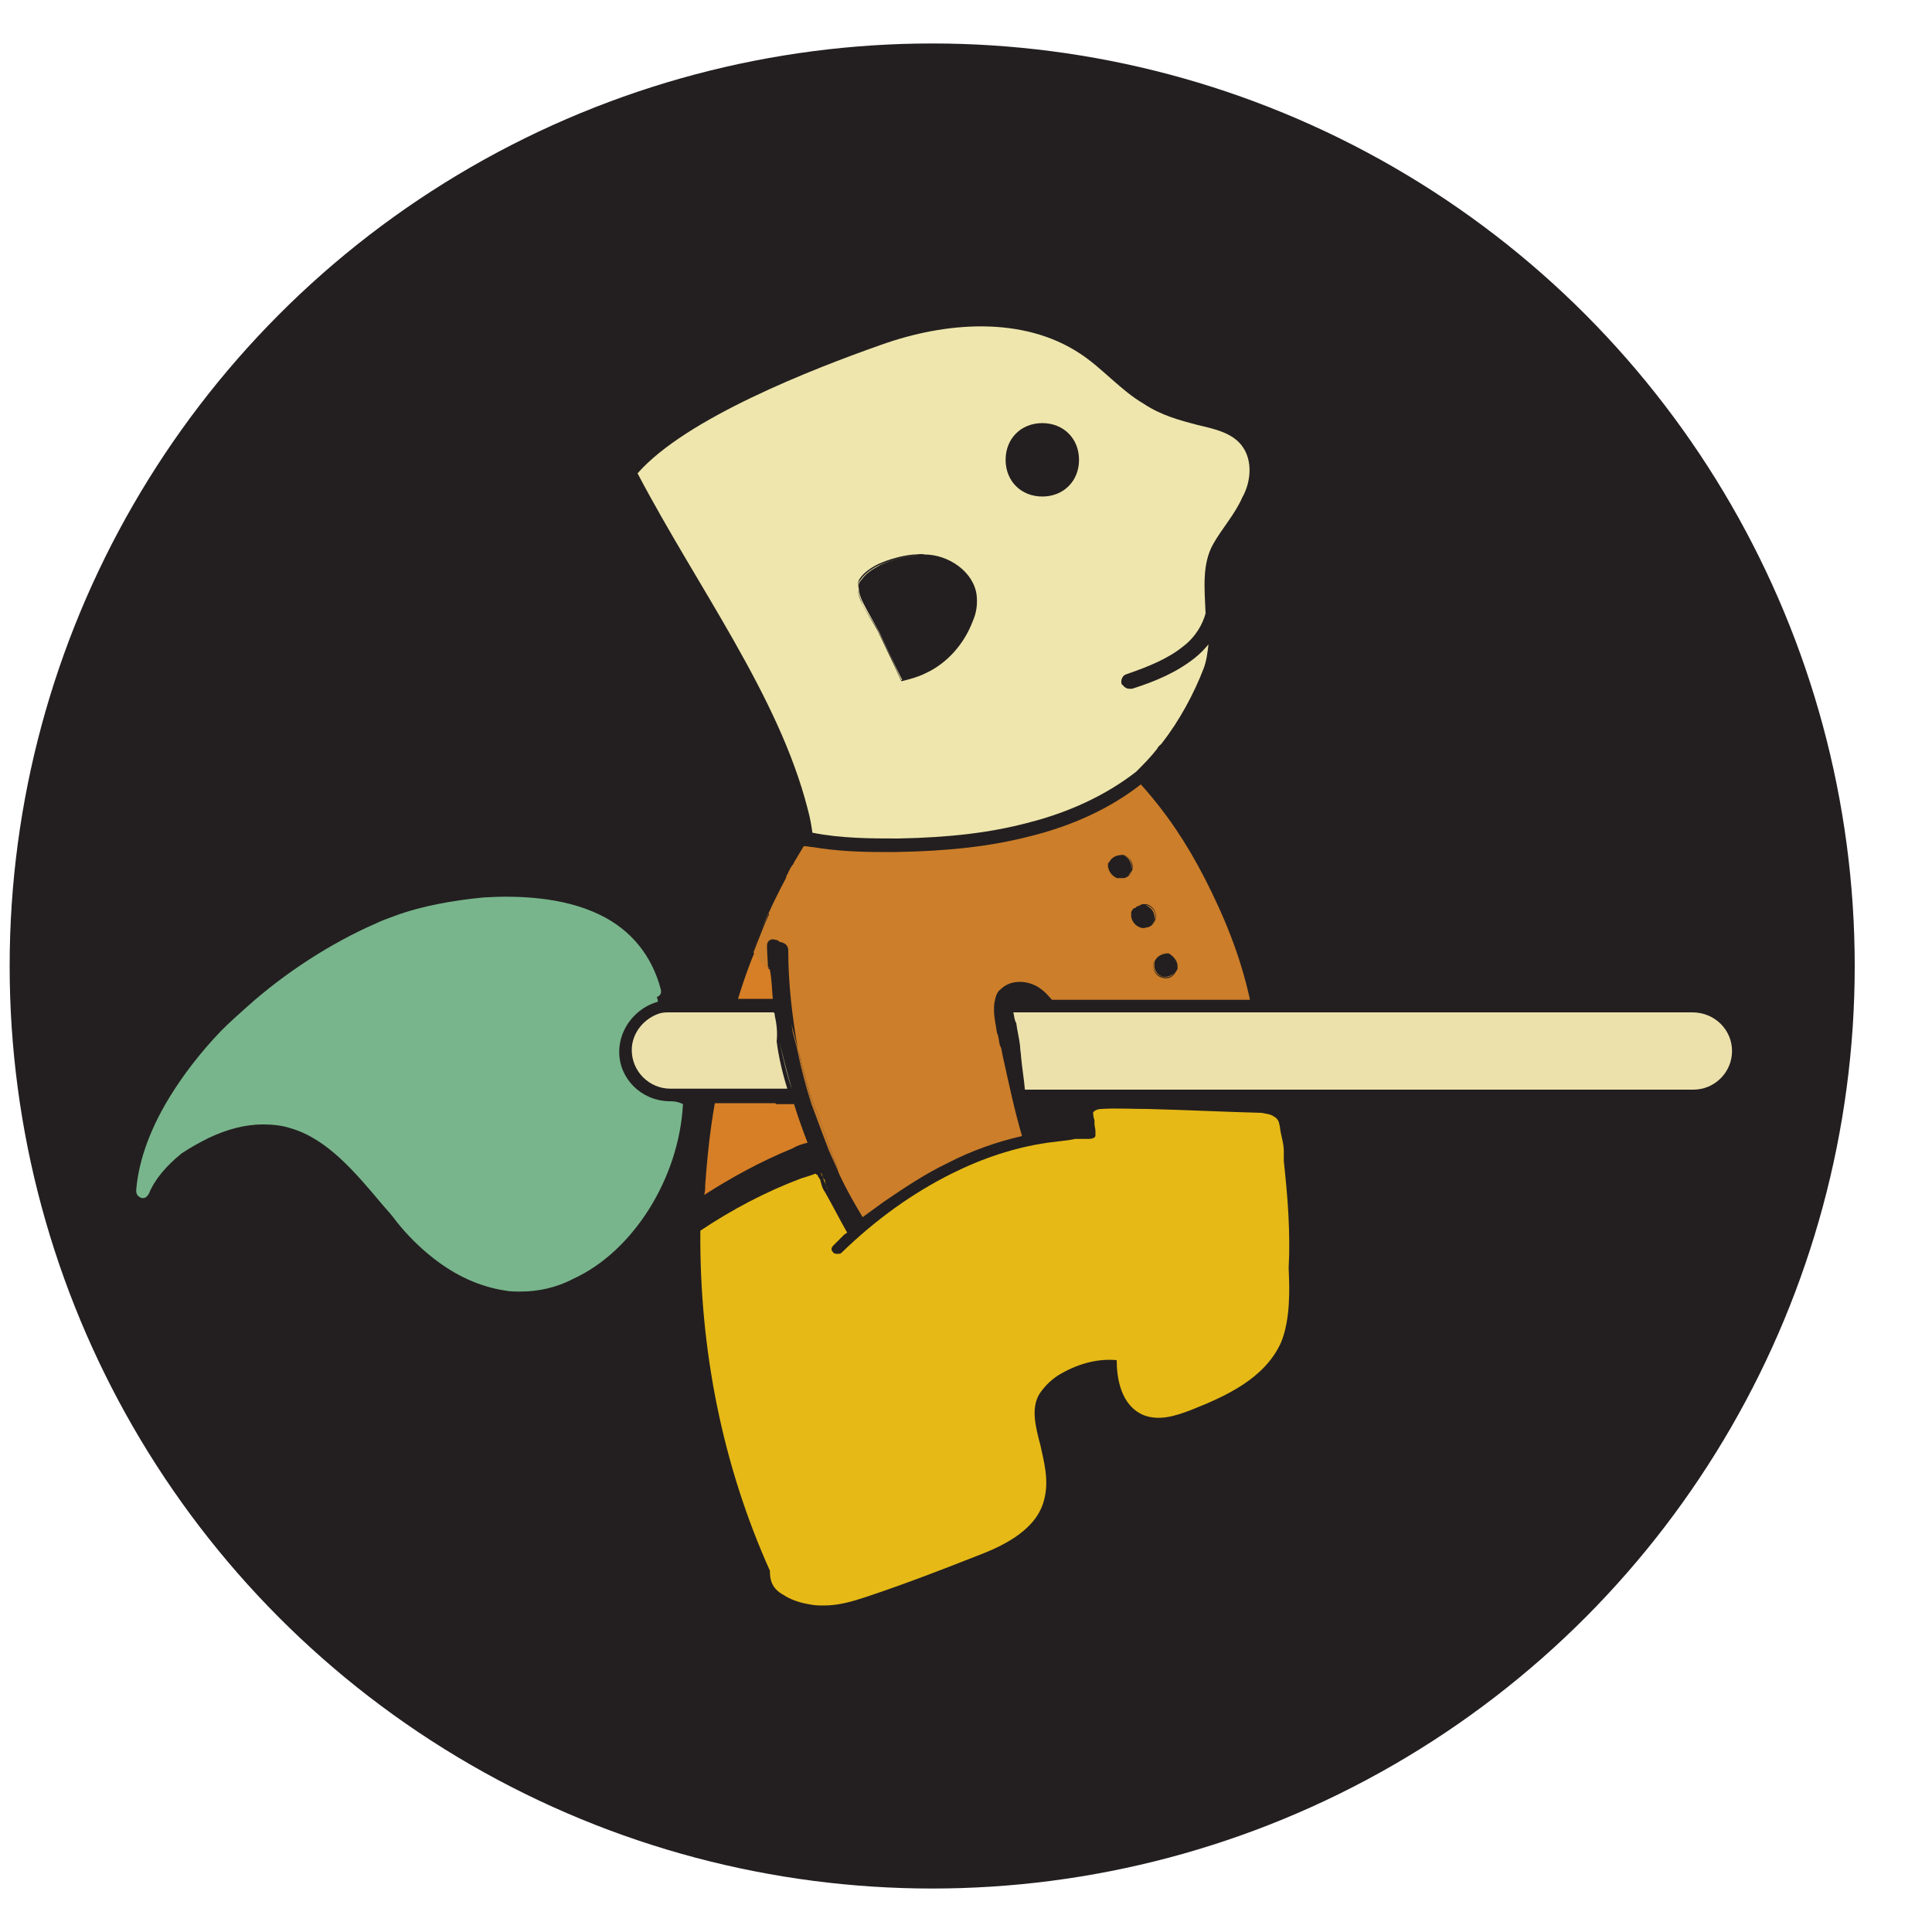 <?xml version="1.0" encoding="utf-8"?>
<!-- Generator: Adobe Illustrator 23.0.3, SVG Export Plug-In . SVG Version: 6.00 Build 0)  -->
<svg version="1.1" id="Layer_1" xmlns="http://www.w3.org/2000/svg" xmlns:xlink="http://www.w3.org/1999/xlink" x="0px" y="0px"
	 viewBox="0 0 200 200" style="enable-background:new 0 0 200 200;" xml:space="preserve">
<style type="text/css">
	.st0{fill:#231F20;}
	.st1{fill:none;}
	.st2{fill:#D67F26;}
	.st3{fill:#EFE6AD;}
	.st4{fill:#ECE1AB;}
	.st5{fill:#78B58C;}
	.st6{fill:#E6B916;}
	.st7{fill:#CC7E2A;}
</style>
<circle id="circle" class="st0" cx="96.5" cy="100" r="95.5"/>
<path class="st1" d="M115.9,91C115.9,91,115.8,91,115.9,91C115.8,91,115.9,91,115.9,91z"/>
<path class="st1" d="M116.5,90.8c-0.1,0.1-0.2,0.1-0.4,0.1C116.3,90.9,116.4,90.9,116.5,90.8z"/>
<path class="st1" d="M101.1,61.5c0.1,0.9-0.1,1.8-0.4,2.7c-0.8,2.4-2.7,4.4-4.9,5.4c-0.7,0.4-1.5,0.6-2.3,0.7c0,0,0,0,0,0
	c0.8-0.1,1.6-0.4,2.4-0.8c2.3-1,4-3,4.9-5.4c0.4-0.9,0.5-1.8,0.4-2.7c-0.4-2.4-2.9-4.2-5.4-4.2c-0.4-0.1-0.6,0-1,0
	c0.3,0,0.7,0,0.9,0C98.1,57.4,100.7,59.1,101.1,61.5z"/>
<path class="st1" d="M80.7,101.1c0,0,0,0-0.1-0.1l1.5,5.9c-0.1-0.4-0.1-0.7-0.2-1.1L80.7,101.1z"/>
<path class="st1" d="M121.8,100c0,0,0,0.1,0,0.3c0,0.2-0.1,0.3-0.2,0.5c0.1-0.1,0.2-0.3,0.3-0.5c0,0,0-0.1,0-0.3
	c0-0.5-0.4-1-0.9-1.3c0,0-0.1,0-0.1,0c0,0,0,0,0,0C121.4,99,121.8,99.5,121.8,100z"/>
<path class="st1" d="M116.8,90.6c-0.1,0.1-0.2,0.2-0.3,0.2C116.7,90.8,116.7,90.7,116.8,90.6z"/>
<path class="st1" d="M114.8,89.3c0,0-0.1,0.1-0.1,0.1c0,0.1,0,0.1,0,0.2C114.7,89.5,114.7,89.4,114.8,89.3
	C114.7,89.3,114.8,89.3,114.8,89.3z"/>
<path class="st1" d="M118.8,96.1C118.7,96.1,118.7,96.1,118.8,96.1C118.7,96.1,118.7,96.1,118.8,96.1z"/>
<path class="st1" d="M107.9,51.4c-2.1,0-3.8-1.7-3.8-3.8C104.1,49.8,105.7,51.4,107.9,51.4z"/>
<path class="st1" d="M118.6,93.7c-0.1,0-0.2,0-0.2,0C118.5,93.7,118.6,93.7,118.6,93.7C118.7,93.7,118.6,93.7,118.6,93.7z"/>
<path class="st1" d="M117.1,94.6c0,0.2,0,0.3,0,0.5C117.1,94.9,117.1,94.7,117.1,94.6c0.1-0.2,0.2-0.3,0.3-0.4
	C117.3,94.2,117.2,94.4,117.1,94.6z"/>
<path class="st1" d="M116.2,88.5c-0.1,0-0.1,0-0.2,0C116.1,88.5,116.2,88.5,116.2,88.5C116.2,88.5,116.2,88.5,116.2,88.5z"/>
<path class="st1" d="M85.8,119.1l-1.8-4.8C84.5,115.9,85.1,117.5,85.8,119.1z"/>
<path class="st1" d="M107.9,51.4c2.2,0,3.8-1.6,3.8-3.8C111.7,49.7,110,51.4,107.9,51.4z"/>
<path class="st1" d="M118,93.7c0.1,0,0.1,0,0.2-0.1C118.1,93.7,118.1,93.7,118,93.7z"/>
<polygon class="st1" points="88.3,127.1 88.3,127.1 88.3,127.1 "/>
<path class="st1" d="M117.6,93.9C117.7,93.9,117.7,93.9,117.6,93.9C117.7,93.9,117.7,93.9,117.6,93.9z"/>
<path class="st1" d="M111.7,47.6c0-2.2-1.6-3.8-3.8-3.8C110,43.8,111.7,45.5,111.7,47.6z"/>
<path class="st1" d="M107.9,43.8c-2.2,0-3.8,1.6-3.8,3.8C104.1,45.5,105.8,43.8,107.9,43.8z"/>
<path class="st1" d="M119.5,99.6c0,0.1,0,0.3,0,0.4c0,0.5,0.4,1,0.9,1.1c0.4,0.1,0.9-0.1,1.2-0.4c0.1-0.1,0.2-0.3,0.2-0.5
	c0-0.1,0-0.3,0-0.3c0-0.5-0.4-1-0.9-1.3c0,0,0,0,0,0C120.3,98.7,119.8,99,119.5,99.6z"/>
<path class="st1" d="M117.1,95c0.1,0.5,0.4,0.8,0.9,1c0.2,0.1,0.5,0.1,0.7,0c0,0,0,0,0.1,0c0.4-0.1,0.7-0.4,0.8-0.9
	c0.1-0.6-0.2-1.2-0.8-1.5c-0.1,0-0.2,0-0.3,0c-0.1,0-0.1,0-0.2,0c-0.1,0-0.1,0-0.2,0.1c-0.1,0-0.2,0.1-0.3,0.1c0,0-0.1,0.1-0.1,0.1
	c-0.1,0.1-0.2,0.1-0.2,0.2c-0.1,0.1-0.2,0.3-0.2,0.4C117.1,94.7,117.1,94.9,117.1,95z"/>
<path class="st1" d="M115.6,90.9c0.1,0,0.2,0.1,0.2,0.1c0,0,0,0,0,0c0.1,0,0.2,0,0.3,0c0.1,0,0.2-0.1,0.4-0.1c0,0,0,0,0,0
	c0.1-0.1,0.2-0.1,0.3-0.2c0.1-0.2,0.3-0.4,0.3-0.6c0.1-0.6-0.2-1.2-0.9-1.5c-0.1,0-0.1,0-0.2,0c-0.5,0-1,0.3-1.3,0.8
	c0,0,0,0.1-0.1,0.1c0,0.1,0,0.1,0,0.2C114.7,90.1,115,90.7,115.6,90.9z"/>
<path class="st1" d="M107.9,51.4c2.1,0,3.8-1.7,3.8-3.8s-1.7-3.8-3.8-3.8s-3.8,1.7-3.8,3.8S105.8,51.4,107.9,51.4z"/>
<path class="st1" d="M89.2,59.9c-0.3,0.3-0.4,0.6-0.3,0.9c0,0.5,0.3,1,0.5,1.6c0.5,1,1.3,2.2,1.6,2.9c0.8,1.8,1.6,3.4,2.4,5
	c0.8-0.1,1.6-0.4,2.3-0.7c2.3-1,4.2-3,4.9-5.4c0.3-0.9,0.5-1.8,0.4-2.7c-0.4-2.4-2.9-4.2-5.4-4.2c-0.2,0-0.6,0-0.9,0
	c-1.1,0.1-2.5,0.5-3.7,1C90.2,58.9,89.5,59.3,89.2,59.9z"/>
<path class="st2" d="M80.3,114.2h-4.7h-0.8H74c-0.5,2.8-0.8,5.7-1,8.5c0,0.4,0,0.6-0.1,1c2.8-1.8,5.9-3.5,9.1-4.8
	c0.5-0.3,1.1-0.5,1.6-0.6c-0.5-1.3-1-2.7-1.4-4H80.3z"/>
<path class="st3" d="M84.1,86.2c3,0.6,6.1,0.6,8.9,0.6c5.3-0.1,9.5-0.6,13.3-1.6c4.4-1.1,8.2-2.9,11.3-5.3c0.8-0.8,1.5-1.5,2.2-2.4
	c0.1-0.3,0.4-0.4,0.5-0.6c1.8-2.3,3.3-5.1,4.3-7.7c0.3-0.8,0.4-1.6,0.5-2.5c-0.4,0.5-0.9,1-1.4,1.4c-1.9,1.5-4,2.4-6.5,3.2
	c-0.1,0-0.1,0-0.3,0c-0.4,0-0.6-0.3-0.8-0.5c-0.1-0.4,0.1-0.9,0.5-1c2.3-0.8,4.3-1.6,5.9-2.9c1.3-1,2-2.3,2.3-3.4
	c-0.1-2.5-0.4-5.1,0.8-7.2c0.9-1.6,2.2-3,3-4.8c0.9-1.6,1.1-3.8,0-5.3c-1-1.4-2.9-1.8-4.6-2.2c-1.9-0.5-3.8-1-5.6-2.2
	c-2.4-1.4-4.3-3.7-6.6-5.2c-5.9-3.9-13.9-3.3-20.6-0.9c-7.1,2.5-20.2,7.6-25.2,13.3C72.2,60.8,80.6,72,83.6,83.7
	C83.9,84.8,84,85.5,84.1,86.2z M107.9,43.8c2.2,0,3.8,1.6,3.8,3.8s-1.6,3.8-3.8,3.8s-3.8-1.6-3.8-3.8S105.7,43.8,107.9,43.8z
	 M89,59.9c0.4-0.6,1.1-1.1,1.9-1.5c1.1-0.5,2.5-0.9,3.7-1c0,0,0.1,0,0.1,0c0.4,0,0.6-0.1,1,0c2.5,0,5.1,1.8,5.4,4.2
	c0.1,0.9,0,1.8-0.4,2.7c-0.9,2.4-2.7,4.4-4.9,5.4c-0.8,0.4-1.6,0.6-2.4,0.8c0,0,0,0,0,0c0,0-0.1,0-0.1,0c-0.8-1.8-1.6-3.4-2.4-5.1
	c-0.4-0.8-1.1-1.8-1.6-2.8c-0.3-0.6-0.5-1.1-0.5-1.6C88.8,60.5,88.8,60.2,89,59.9z"/>
<path class="st3" d="M90.9,65.3c0.8,1.6,1.6,3.3,2.4,5.1c0,0,0.1,0,0.1,0c-0.8-1.6-1.6-3.3-2.4-5c-0.4-0.8-1.1-1.9-1.6-2.9
	c-0.3-0.6-0.5-1.1-0.5-1.6c-0.1-0.3,0-0.6,0.3-0.9c0.4-0.6,1-1,1.9-1.5c1.1-0.5,2.5-0.9,3.7-1c0,0-0.1,0-0.1,0
	c-1.1,0.1-2.5,0.5-3.7,1c-0.8,0.4-1.5,0.9-1.9,1.5c-0.3,0.3-0.3,0.6-0.3,1c0,0.5,0.3,1,0.5,1.6C89.8,63.6,90.6,64.6,90.9,65.3z"/>
<path class="st4" d="M80.2,105.1c0-0.1,0-0.2-0.1-0.3h-0.3h-1.8h-0.4h-0.9h-0.8h-6.6c-0.4,0-0.6,0-1,0.1c-1.6,0.5-2.9,2-2.9,3.8
	c0,2.2,1.8,4,4,4h0.5h4.3h0.9h0.9h0.1h3.9h1.5c-0.5-1.6-0.9-3.3-1.1-4.9C80.5,106.9,80.4,106,80.2,105.1z"/>
<path class="st4" d="M82,112.8c-0.5-1.6-0.9-3.3-1.3-4.9C81.1,109.6,81.4,111.1,82,112.8z"/>
<path class="st2" d="M78.1,98.6c-0.1,0.3-0.3,0.7-0.4,1c-0.5,1.3-0.9,2.5-1.3,3.8h0.9h0.6h0.3h1.8c-0.1-1-0.1-2-0.3-3
	C79.2,100,78.7,99.4,78.1,98.6z"/>
<path class="st4" d="M175.2,104.8h-5.8h-39.2h-1h-0.6H126h-21.1c0.1,0.4,0.1,0.8,0.3,1.1c0.1,0.8,0.3,1.5,0.4,2.4
	c0,0.4,0.1,0.8,0.1,1.1c0.1,1.1,0.3,2.3,0.4,3.4h19.9h4.3h0.8h0.9h36.6h6.7c2.2,0,4-1.8,4-4S177.5,104.8,175.2,104.8z"/>
<path class="st5" d="M64.1,108.9c0-2.5,1.8-4.6,4-5.2c0-0.3-0.1-0.4-0.1-0.5c0.4-0.1,0.5-0.5,0.4-0.8c-0.9-3.4-3-6.1-6.3-7.7
	c-3.9-1.9-8.7-2-12-1.8c-3.2,0.3-6.5,0.9-9.2,1.9c-0.8,0.3-1.4,0.5-2,0.8c-4.6,2-9.4,5.1-13.3,8.6c-0.9,0.8-1.8,1.6-2.7,2.5
	c-2.3,2.4-4,4.7-5.3,6.8c-2.4,3.9-3.3,7.2-3.5,9.7c0,0.4,0.1,0.6,0.5,0.8c0.4,0.1,0.6-0.1,0.8-0.4c0.6-1.5,1.8-2.9,3.4-4.2
	c0.9-0.6,1.8-1.1,2.8-1.6c1.9-0.9,3.8-1.4,5.6-1.4c1,0,2,0.1,2.9,0.4c3.8,1.1,6.7,4.6,9.4,7.8c0.5,0.6,1,1.1,1.5,1.8
	c1.1,1.4,2.4,2.7,3.8,3.8c2.4,1.9,4.9,3,7.5,3.4c0.5,0.1,1.1,0.1,1.6,0.1c1.8,0,3.7-0.4,5.4-1.3c6.2-2.8,11-10.4,11.4-18.1
	c-0.6-0.3-1-0.3-1.5-0.3C66.3,113.9,64.1,111.6,64.1,108.9z"/>
<path class="st6" d="M85,121.4c0,0.2,0.1,0.3,0.2,0.5C85.1,121.7,85.1,121.5,85,121.4z"/>
<path class="st6" d="M85.2,121.9c0.1,0.4,0.4,0.9,0.5,1.3c-0.1-0.3-0.3-0.7-0.3-1L85.2,121.9z"/>
<path id="pants" class="st6" d="M132.9,120.2c0-0.3,0-0.6,0-1c0-0.9-0.3-1.6-0.4-2.5c0-0.1-0.1-0.4-0.1-0.5
	c-0.1-0.3-0.3-0.5-0.5-0.6c-0.4-0.3-0.9-0.3-1.3-0.4c-3.9-0.1-7.8-0.3-11.8-0.4c-1.6,0-3.3-0.1-4.8,0c-0.3,0-0.6,0.1-0.8,0.3
	c-0.1,0.1,0,0.3,0,0.5c0,0.1,0.1,0.3,0.1,0.4c0,0.1,0,0.1,0,0.3c0,0.3,0.1,0.5,0.1,0.8c0,0.1,0,0.4,0,0.5c-0.1,0.3-0.6,0.3-0.9,0.3
	h-0.3c0,0-0.1,0-0.3,0c-0.3,0-0.4,0-0.6,0l-0.5,0.1l-2.4,0.3c-3.4,0.5-6.7,1.6-9.9,3.2c-4,2-7.8,4.7-11.4,8.2
	c-0.1,0.1-0.3,0.1-0.4,0.1c-0.1,0-0.3,0-0.4-0.1c-0.3-0.3-0.3-0.5,0-0.8c0.4-0.4,0.8-0.8,1.1-1.1l0.3-0.2c0,0,0,0,0,0
	c-0.8-1.4-1.5-2.8-2.3-4.2c-0.3-0.4-0.4-0.9-0.5-1.3c-0.1-0.1-0.2-0.3-0.3-0.5h-0.1c0,0,0-0.1-0.1-0.1c-0.5,0.2-0.9,0.3-1.5,0.5
	c-3.7,1.4-7.1,3.2-10.4,5.4c-0.1,12.3,2.3,24.3,7.2,35.2c0,0.8,0.1,1.8,1.4,2.5c0.6,0.4,1.5,0.8,2.8,1c0.5,0.1,0.9,0.1,1.4,0.1
	c1.5,0,2.9-0.4,4.4-0.9c3.9-1.3,7.8-2.8,11.6-4.3c2.9-1.1,6.1-2.8,6.8-5.8c0.5-1.9,0-3.8-0.4-5.6c-0.5-1.9-1-3.8-0.1-5.3
	c0.4-0.6,1-1.3,1.9-1.9c1.8-1.1,3.9-1.8,6.1-1.6c0,1.8,0.4,4.7,2.8,5.7c1.6,0.6,3.2,0.1,4.8-0.5c3.8-1.5,7.7-3.3,9.4-7
	c1-2.4,0.9-5.6,0.8-7.7C133.6,127.6,133.3,123.9,132.9,120.2z"/>
<path class="st7" d="M81.6,98.4c0,3.4,0.4,6.8,1,10.2l1.3,4.8l2.9,7.8c-1.9-4-3.3-8.2-4.2-12.6l-0.7-2.7c0.1,0.4,0.1,0.7,0.2,1.1
	l0.4,1.5c0.4,2,0.9,3.9,1.5,5.8l1.8,4.8c0.3,0.7,0.6,1.3,0.9,2l0.2,0.5c0.7,1.5,1.5,2.9,2.4,4.4l2.2-1.6c2.2-1.5,4.3-2.9,6.6-4
	c2.5-1.3,5.1-2.2,7.7-2.8c-0.8-2.7-1.4-5.6-2-8.3c-0.1-0.4-0.1-0.8-0.3-1.1c-0.1-0.4-0.1-0.9-0.3-1.3c-0.1-0.8-0.3-1.5-0.3-2.3
	c0-0.4,0-0.8,0.1-1v-0.1c0.1-0.5,0.3-0.9,0.6-1.1c0.9-0.9,2.3-0.9,3.3-0.5c0.8,0.3,1.4,0.9,2,1.6h2h16.7h0.8h1
	c-1-4.6-2.7-8.7-4.7-12.6c-1.9-3.7-4-6.8-6.6-9.7c-3.2,2.5-7.1,4.3-11.6,5.4c-3.9,1-8.2,1.5-13.7,1.6c-0.5,0-1,0-1.5,0
	c-2.3,0-4.7-0.1-7.1-0.5c-0.3,0-0.5-0.1-0.9-0.1h-0.1c-0.3,0.5-0.6,1-0.9,1.5c-0.1,0.1-0.1,0.3-0.3,0.5c-0.3,0.4-0.4,0.8-0.6,1.1
	c0,0,0,0,0,0.1c-0.1,0.3-0.9,1.6-1.9,3.9c-0.5,1.1-1,2.4-1.6,3.9c0,0,0,0,0,0c0.6-1.4,1.1-2.9,1.7-4.2c0,0.1,0,0.1,0,0.3
	c-0.5,1-1,2.4-1.6,3.9c0.6,0.9,1.3,1.4,1.5,1.8c0-0.9-0.1-1.6-0.1-2.5c0-0.5,0.4-0.8,0.9-0.6c0.2,0,0.3,0.1,0.4,0.2
	C81.3,97.6,81.6,97.9,81.6,98.4z M120.9,98.7c0,0,0.1,0,0.1,0c0.5,0.3,0.9,0.8,0.9,1.3c0,0.1,0,0.3,0,0.3c-0.1,0.2-0.2,0.3-0.3,0.5
	c-0.3,0.4-0.8,0.6-1.3,0.4c-0.5-0.1-0.9-0.6-0.9-1.1c0-0.1,0-0.3,0-0.4C119.5,98.9,120.3,98.5,120.9,98.7z M117.6,93.9
	C117.7,93.9,117.7,93.9,117.6,93.9c0.2-0.1,0.3-0.2,0.4-0.2c0.1,0,0.1,0,0.2-0.1c0.1,0,0.1,0,0.2,0c0.1,0,0.2,0,0.2,0c0,0,0,0,0,0
	c0,0,0,0,0.1,0c0.7,0.2,1.1,0.9,0.9,1.6c-0.1,0.4-0.4,0.7-0.8,0.8c0,0,0,0-0.1,0c-0.2,0.1-0.5,0.1-0.7,0c-0.5-0.2-0.8-0.6-0.9-1.1
	c0-0.2,0-0.3,0-0.5c0.1-0.2,0.2-0.3,0.3-0.4C117.5,94,117.6,94,117.6,93.9z M114.7,89.4c0,0,0-0.1,0.1-0.1c0.2-0.5,0.7-0.8,1.3-0.8
	c0.1,0,0.1,0,0.2,0c0,0,0,0,0,0c0,0,0,0,0,0c0.7,0.2,1.1,0.9,0.9,1.6c-0.1,0.2-0.2,0.4-0.3,0.5c-0.1,0.1-0.2,0.2-0.3,0.2
	c0,0,0,0,0,0c-0.1,0.1-0.2,0.1-0.4,0.1c-0.1,0-0.2,0-0.3,0c0,0,0,0,0,0c-0.1,0-0.2,0-0.3,0c-0.6-0.2-1-0.8-0.9-1.4
	C114.7,89.5,114.7,89.4,114.7,89.4z"/>
<path class="st7" d="M119.4,100c0,0.5,0.4,1,0.9,1.1c0.5,0.2,1,0,1.3-0.4c-0.3,0.3-0.8,0.5-1.2,0.4c-0.5-0.1-0.9-0.6-0.9-1.1
	c0-0.1,0-0.3,0-0.4c0.2-0.6,0.8-0.9,1.4-0.9c-0.6-0.2-1.4,0.1-1.5,0.9C119.4,99.7,119.4,99.9,119.4,100z"/>
<path class="st7" d="M119.5,95.2c-0.1,0.5-0.4,0.8-0.8,0.9C119.1,96,119.5,95.7,119.5,95.2c0.3-0.6-0.1-1.3-0.8-1.5c0,0,0,0-0.1,0
	C119.3,94,119.6,94.6,119.5,95.2z"/>
<path class="st7" d="M117.7,93.8c0.1-0.1,0.2-0.1,0.3-0.1C117.9,93.8,117.8,93.8,117.7,93.8z"/>
<path class="st7" d="M118,96.1c-0.5-0.2-0.8-0.6-0.9-1C117.2,95.5,117.5,96,118,96.1c0.2,0.1,0.5,0.1,0.7,0
	C118.5,96.2,118.2,96.2,118,96.1z"/>
<path class="st7" d="M117.4,94.1c0.1-0.1,0.2-0.1,0.2-0.2C117.6,94,117.5,94,117.4,94.1z"/>
<path class="st7" d="M118.2,93.7c0.1,0,0.1,0,0.2,0C118.3,93.7,118.3,93.7,118.2,93.7z"/>
<path class="st7" d="M117.1,90c0,0.2-0.1,0.4-0.3,0.6C117,90.5,117.1,90.3,117.1,90c0.2-0.6-0.1-1.3-0.8-1.5c0,0,0,0,0,0
	C116.9,88.8,117.2,89.4,117.1,90z"/>
<path class="st7" d="M115.6,90.9c0.1,0,0.2,0,0.3,0C115.8,90.9,115.7,90.9,115.6,90.9c-0.6-0.3-0.9-0.8-0.9-1.4
	C114.6,90.2,115,90.8,115.6,90.9z"/>
<path class="st7" d="M116.1,88.5c-0.6-0.1-1.1,0.2-1.3,0.8C115,88.8,115.5,88.5,116.1,88.5z"/>
<path class="st7" d="M116.6,90.8C116.5,90.8,116.5,90.8,116.6,90.8C116.5,90.8,116.5,90.8,116.6,90.8z"/>
<path class="st7" d="M115.9,91c0.1,0,0.2,0,0.3,0C116.1,91,116,91,115.9,91z"/>
<path class="st7" d="M83.9,113.4l-1.3-4.8c0.9,4.4,2.3,8.6,4.2,12.6L83.9,113.4z"/>
<path class="st7" d="M79.8,94.7c0-0.1,0-0.1,0-0.3c-0.6,1.3-1.2,2.8-1.7,4.2c0.6,0.7,1.1,1.4,1.6,1.7c-0.3-0.4-0.9-0.9-1.5-1.8
	C78.8,97.1,79.3,95.7,79.8,94.7z"/>
</svg>
